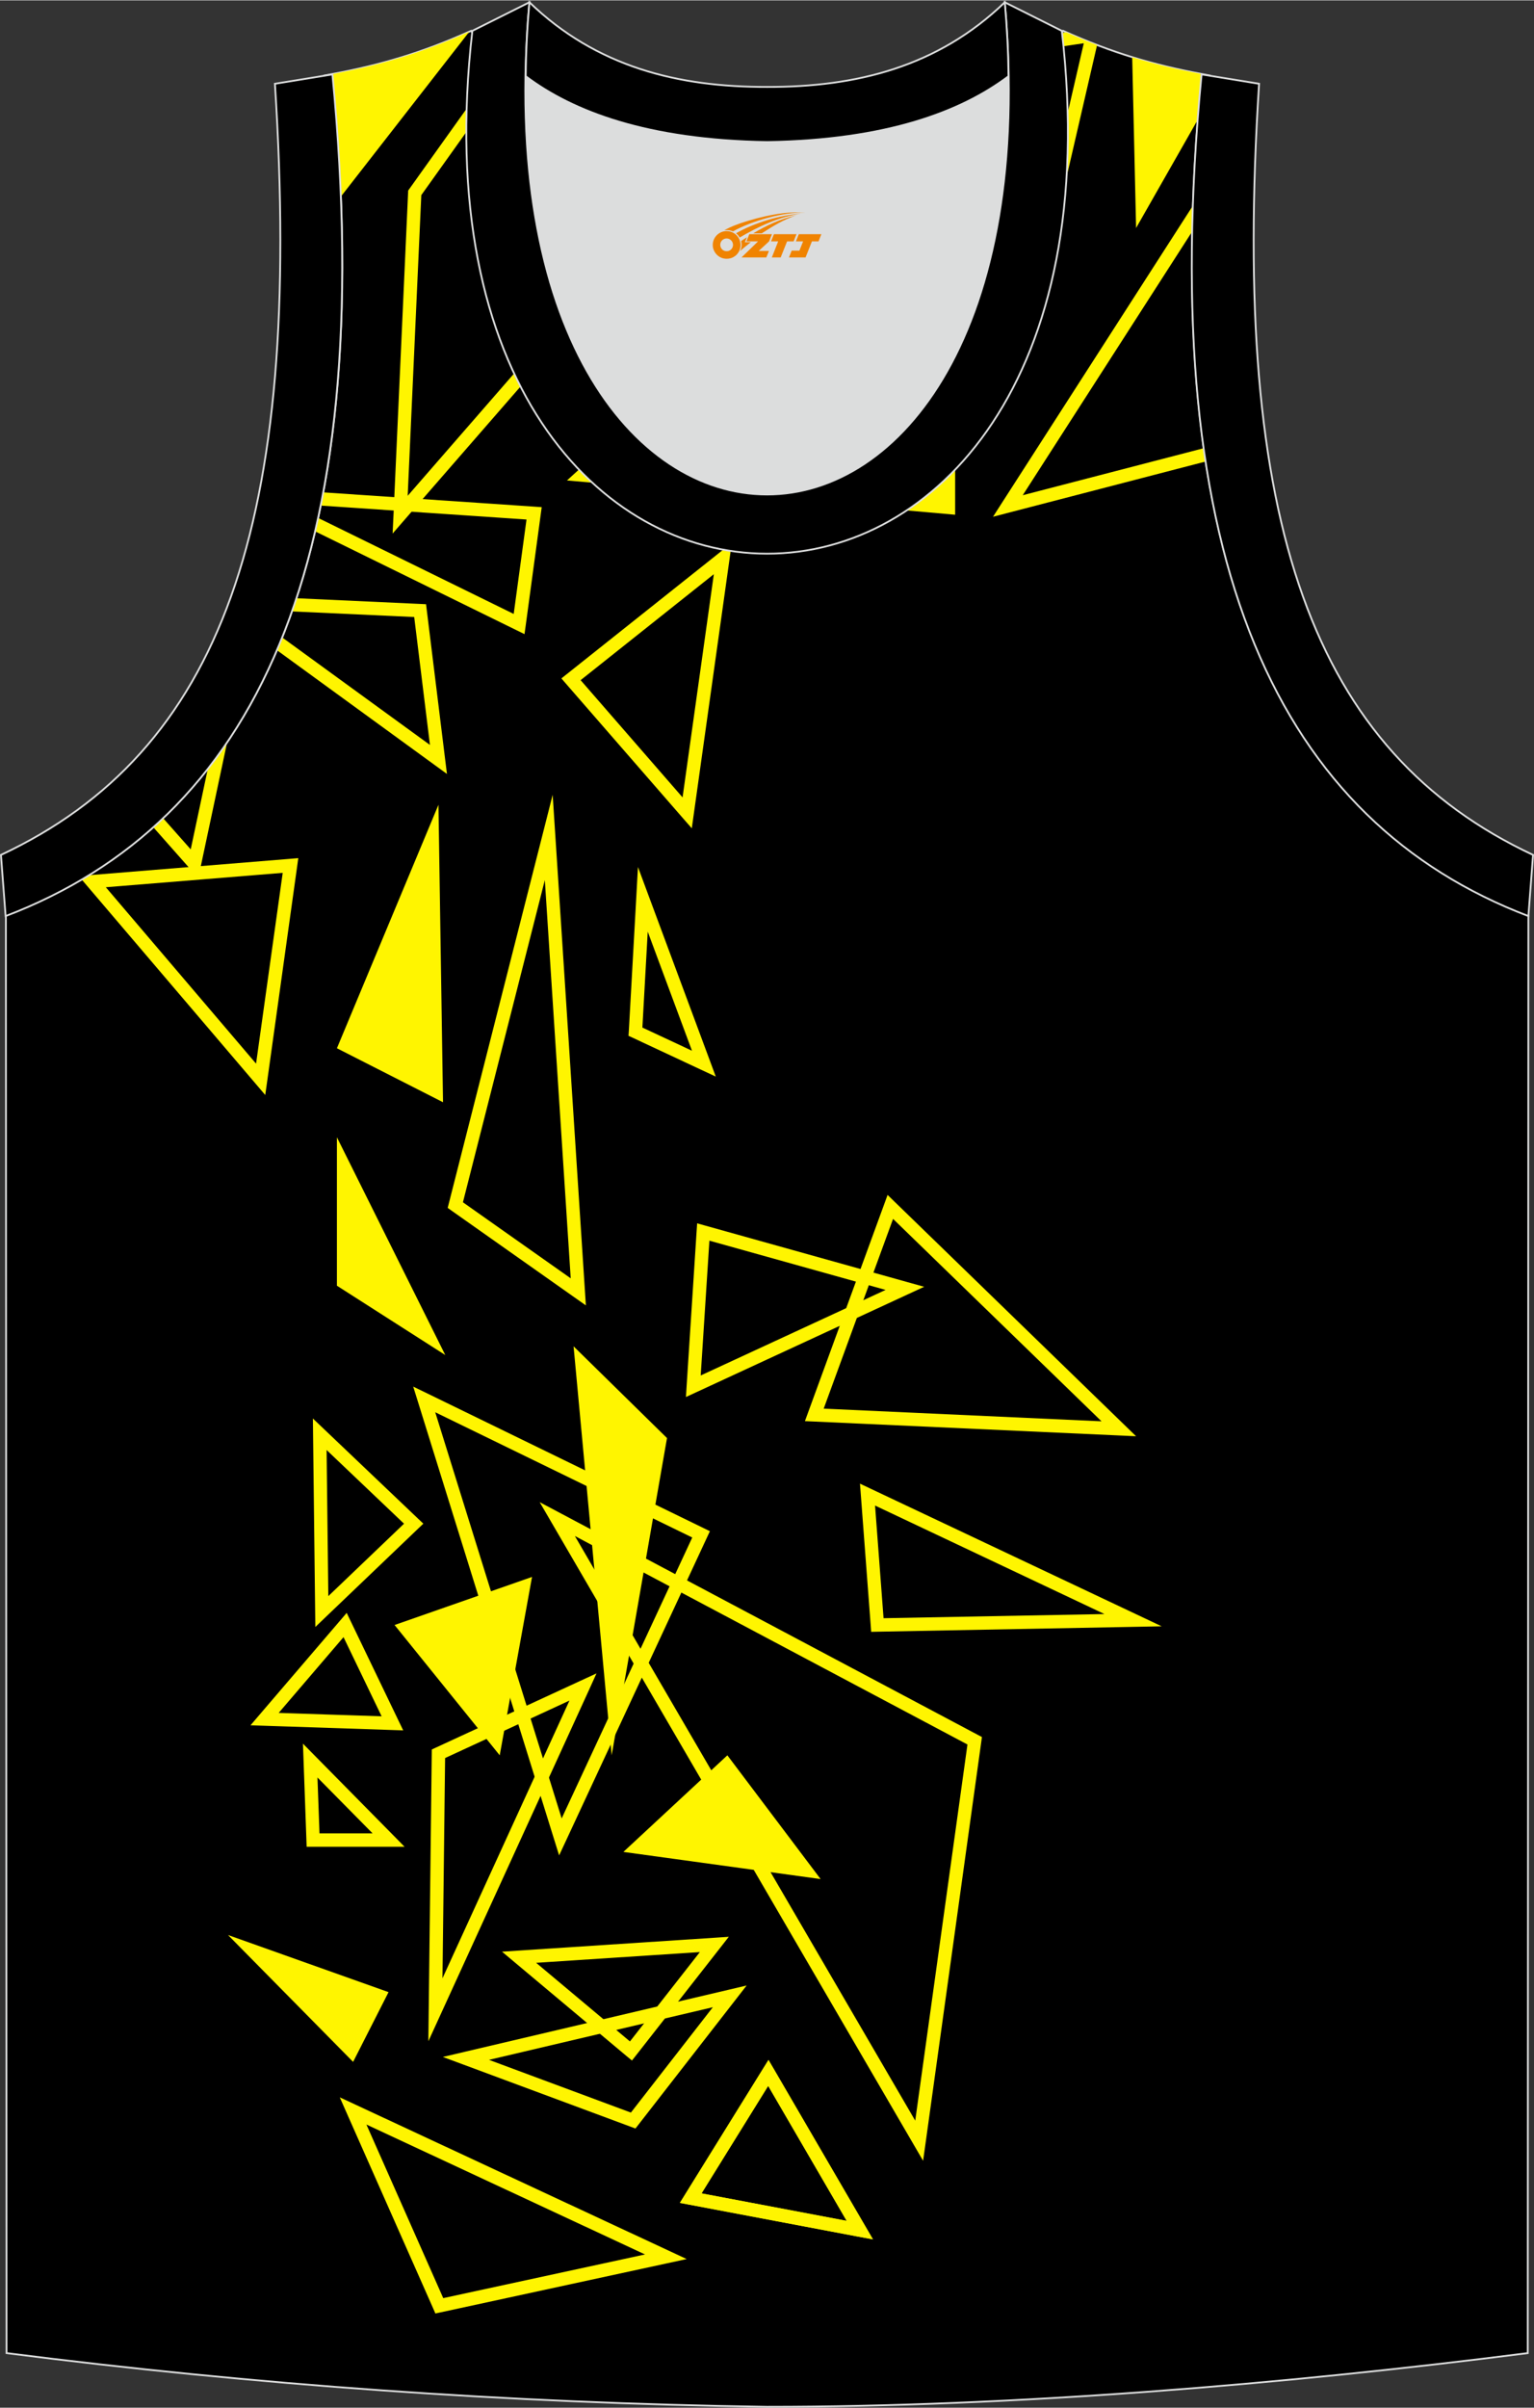 <?xml version="1.0" encoding="utf-8"?>
<!-- Generator: Adobe Illustrator 24.0.1, SVG Export Plug-In . SVG Version: 6.00 Build 0)  -->
<svg xmlns="http://www.w3.org/2000/svg" xmlns:xlink="http://www.w3.org/1999/xlink" version="1.1" id="图层_1" x="0px" y="0px" width="338.7px" height="531.5px" viewBox="0 0 339.02 531.85" enable-background="new 0 0 339.02 531.85" xml:space="preserve">
<rect x="0" y="0" width="339.02" height="531.85" fill="#333333" stroke="none"/>
<g>
	<path fill-rule="evenodd" clip-rule="evenodd" stroke="#DCDDDD" stroke-width="0.4" stroke-miterlimit="22.926" d="M169.51,531.65   c-57.38-0.83-113.32-4.88-168.06-11.86L1.3,202.19c54.54-20.78,82.66-77.27,72.2-185.91h-0.02c10.56-1.98,19.6-4.58,30.64-9.54   c8.72,14.71,36.39,24.14,65.42,24.56c29.03-0.42,56.7-9.85,65.41-24.56c11.06,4.96,20.09,7.56,30.65,9.54h-0.02   c-10.47,108.64,17.66,165.12,72.2,185.91l-0.14,317.6C283.33,526.72,224.21,531.65,169.51,531.65L169.51,531.65z"/>
	<g>
		<path fill-rule="evenodd" clip-rule="evenodd" fill="#FFF500" d="M80.98,469.29l16.98,38.35l44.59-9.65L80.98,469.29L80.98,469.29    z M95.74,509.93l-19.06-43.05l-1.59-3.6l3.57,1.66l69.12,32.21l3.98,1.86l-4.3,0.93L97.4,510.78l-1.18,0.25L95.74,509.93z"/>
		<path fill-rule="evenodd" clip-rule="evenodd" fill="#FFF500" d="M108.07,455l31.36,11.65l18.11-23.28L108.07,455L108.07,455z     M139.42,469.79l-36.97-13.73l-4.58-1.7l4.76-1.12l58.31-13.71l4.07-0.96l-2.57,3.31l-21.34,27.44l-0.66,0.85L139.42,469.79z"/>
		<path fill-rule="evenodd" clip-rule="evenodd" fill="#FFF500" d="M118.49,433.56l20.73,17.37l15.45-19.74L118.49,433.56    L118.49,433.56z M138.49,454.18l-24.72-20.71l-2.82-2.37l3.68-0.24l43.15-2.83l3.29-0.22l-2.03,2.6l-18.43,23.54l-0.94,1.2    L138.49,454.18z"/>
		<path fill-rule="evenodd" clip-rule="evenodd" fill="#FFF500" d="M155.04,484.5l32.08,6.07l-17.35-29.82L155.04,484.5    L155.04,484.5z M189.75,494.07L152.38,487l-2.12-0.4l1.13-1.83l17.15-27.66l1.3-2.09l1.24,2.12l20.22,34.73l1.63,2.79    L189.75,494.07z"/>
		<path fill-rule="evenodd" clip-rule="evenodd" fill="#FFF500" d="M155.04,484.5l32.08,6.07l-17.35-29.82L155.04,484.5    L155.04,484.5z M189.75,494.07L152.38,487l-2.12-0.4l1.13-1.83l17.15-27.66l1.3-2.09l1.24,2.12l20.22,34.73l1.63,2.79    L189.75,494.07z"/>
		<path fill-rule="evenodd" clip-rule="evenodd" fill="#FFF500" d="M127.05,339.27l75.22,129.16l11.54-83.1L127.05,339.27    L127.05,339.27z M201.86,473.61l-79.98-137.34l-2.61-4.48l4.58,2.43l92.25,48.98l0.91,0.48l-0.14,1.03l-12.27,88.36l-0.59,4.23    L201.86,473.61z"/>
		<path fill-rule="evenodd" clip-rule="evenodd" fill="#FFF500" d="M193.39,332.54l1.88,24.89l48.82-0.92L193.39,332.54    L193.39,332.54z M192.43,359.04l-2.18-28.81l-0.19-2.53l2.3,1.09l58.69,27.74l5.69,2.69l-6.3,0.12l-56.52,1.07l-1.39,0.03    L192.43,359.04z"/>
		<path fill-rule="evenodd" clip-rule="evenodd" fill="#FFF500" d="M182.04,311.13l61.4,2.8l-46.07-44.72L182.04,311.13    L182.04,311.13z M247.2,317.05l-67.3-3.07l-2.01-0.09l0.69-1.89l16.8-45.95l0.78-2.14l1.63,1.59l50.5,49.02l2.79,2.71    L247.2,317.05z"/>
		<path fill-rule="evenodd" clip-rule="evenodd" fill="#FFF500" d="M156.78,274.02l-1.92,29.78l40.86-18.9L156.78,274.02    L156.78,274.02z M151.75,306.08l2.2-34.07l0.12-1.82l1.75,0.49l44.56,12.45l3.87,1.08l-3.64,1.68l-46.76,21.63l-2.25,1.04    L151.75,306.08z"/>
		<path fill-rule="evenodd" clip-rule="evenodd" fill="#FFF500" d="M94.41,307.76l61.18,29.81l1.3,0.64l-0.61,1.31l-31.09,66.84    l-1.62,3.47l-1.14-3.65l-30.09-96.65l-1.02-3.27L94.41,307.76L94.41,307.76z M152.99,339.6l-56.8-27.67l27.94,89.73L152.99,339.6z    "/>
		<path fill-rule="evenodd" clip-rule="evenodd" fill="#FFF500" d="M57.35,378.76l17.8-20.79l1.47-1.72l0.98,2.04l10.45,21.72    l1.06,2.2l-2.43-0.08l-28.25-0.94l-3.07-0.1L57.35,378.76L57.35,378.76z M75.92,361.61l-14.33,16.74l22.75,0.75L75.92,361.61z"/>
		<path fill-rule="evenodd" clip-rule="evenodd" fill="#FFF500" d="M70.61,404.96h11.73l-12.18-12.34L70.61,404.96L70.61,404.96z     M85.87,407.92H69.19h-1.42l-0.05-1.43l-0.63-17.56l-0.14-3.79l2.66,2.7l17.32,17.56l2.48,2.52H85.87z"/>
		<path fill-rule="evenodd" clip-rule="evenodd" fill="#FFF500" d="M97.79,436.98l28.06-61.35l-27.48,12.69L97.79,436.98    L97.79,436.98z M130.19,373.24l-32.62,71.31l-2.9,6.34l0.08-6.97l0.67-56.56l0.01-0.93l0.84-0.39l31.94-14.75l3.62-1.67    L130.19,373.24z"/>
		<path fill-rule="evenodd" clip-rule="evenodd" fill="#FFF500" d="M102.31,265.54l23.82,16.8l-5.72-87.98L102.31,265.54    L102.31,265.54z M126.95,286.54l-27.18-19.17l-0.83-0.59l0.25-0.98l20.65-81.22l2.3-9.06l0.61,9.33l6.53,100.39l0.2,3.08    L126.95,286.54z"/>
		<path fill-rule="evenodd" clip-rule="evenodd" fill="#FFF500" d="M143.15,205.75l-1.18,21.19l10.96,5.12L143.15,205.75    L143.15,205.75z M138.97,227.76l1.63-29.24l0.39-7.06l2.46,6.63l13.49,36.31l1.25,3.37l-3.26-1.52l-15.12-7.07l-0.91-0.42    L138.97,227.76z"/>
		<path fill-rule="evenodd" clip-rule="evenodd" fill="#FFF500" d="M128.32,150.19l22.53,25.9l6.91-49.31L128.32,150.19    L128.32,150.19z M150.75,180.48l-25.67-29.51l-1.01-1.17l1.21-0.96l33.55-26.68l2.9-2.3l-0.51,3.66l-7.88,56.18l-0.45,3.22    L150.75,180.48z"/>
		<path fill-rule="evenodd" clip-rule="evenodd" fill="#FFF500" d="M147.18,55l38.17,29.53l26.77-30.8L147.18,55L147.18,55z     M184.64,87.72l-42.58-32.94l-3.31-2.56l4.19-0.08l72.45-1.41l3.32-0.07l-2.18,2.51l-29.87,34.36l-0.92,1.05L184.64,87.72z"/>
		<path fill-rule="evenodd" clip-rule="evenodd" fill="#FFF500" d="M70.31,114.35l43.22,21.21l2.83-20.86l-45.48-3.08    c0.2-0.97,0.38-1.94,0.57-2.92l46.69,3.16l1.58,0.11l-0.21,1.56l-3.31,24.46l-0.28,2.03l-1.84-0.9l-44.42-21.8    C69.87,116.34,70.09,115.35,70.31,114.35z"/>
		<path fill-rule="evenodd" clip-rule="evenodd" fill="#FFF500" d="M86.97,113.57l3.22-71.11l0.02-0.44l0.25-0.35l14.51-20.32    l1.56-2.19l1.01,2.49l19.65,48.48l0.34,0.84l-0.6,0.68L89.55,114.6l-2.78,3.2L86.97,113.57L86.97,113.57z M93.11,43.03    l-3.01,66.43l34-39.07l-18.3-45.14L93.11,43.03z"/>
		<path fill-rule="evenodd" clip-rule="evenodd" fill="#FFF500" d="M62.35,140.74l32.67,23.76l-3.48-28.26L64.51,135    c0.34-0.96,0.67-1.93,0.99-2.91l27.41,1.26l1.25,0.06l0.15,1.24l4.05,32.88l0.42,3.38l-2.75-2l-34.84-25.35    C61.59,142.63,61.97,141.69,62.35,140.74z"/>
		<path fill-rule="evenodd" clip-rule="evenodd" fill="#FFF500" d="M42.15,187.57l3.79-17.85c1.48-1.89,2.9-3.85,4.27-5.87    l-5.78,27.2l-0.61,2.87l-1.94-2.19l-8.03-9.08c0.73-0.65,1.45-1.32,2.17-2L42.15,187.57z"/>
		<path fill-rule="evenodd" clip-rule="evenodd" fill="#FFF500" d="M20.29,193.23l43.8-3.57l1.83-0.15l-0.25,1.83l-6.59,47.24    l-0.46,3.26l-2.13-2.5l-37.21-43.67l-1.25-1.47c0.5-0.29,0.99-0.6,1.49-0.9L20.29,193.23L20.29,193.23z M62.48,192.76l-39.09,3.18    l33.2,38.97L62.48,192.76z"/>
		<path fill-rule="evenodd" clip-rule="evenodd" fill="#FFF500" d="M72.56,352.55l16.73-16l-17.11-16.28L72.56,352.55L72.56,352.55z     M92.44,337.61l-20.3,19.41l-2.45,2.35l-0.04-3.39l-0.46-39.17l-0.04-3.5l2.53,2.41l20.76,19.76l1.12,1.06L92.44,337.61z"/>
		<path fill-rule="evenodd" clip-rule="evenodd" fill="#FFF500" d="M224.96,73.1l-10.59-50.51c0.94-0.41,1.86-0.82,2.75-1.25    l9.35,44.6l13.05-56.46l-7.35,1.08c0.94-1.08,1.78-2.2,2.5-3.36l0.97-0.14c2.35,1.04,4.61,1.98,6.82,2.82l-14.62,63.25l-1.51,6.53    L224.96,73.1z"/>
		<path fill-rule="evenodd" clip-rule="evenodd" fill="#FFF500" d="M226.03,109.33l40.01-10.39c0.14,0.99,0.28,1.96,0.43,2.94    l-43.36,11.26l-3.65,0.95l2.04-3.18l42.14-65.56c-0.06,1.92-0.11,3.82-0.15,5.7L226.03,109.33z"/>
		<polygon fill-rule="evenodd" clip-rule="evenodd" fill="#FFF500" points="126.76,297.36 147.41,317.63 135.18,387.72   "/>
		<polygon fill-rule="evenodd" clip-rule="evenodd" fill="#FFF500" points="74.46,283.97 98.41,299.29 74.46,251.18   "/>
		<polygon fill-rule="evenodd" clip-rule="evenodd" fill="#FFF500" points="74.46,231.51 97.91,243.44 96.9,177.72   "/>
		<polygon fill-rule="evenodd" clip-rule="evenodd" fill="#FFF500" points="87.2,358.93 110.44,387.72 117.58,348.31   "/>
		<polygon fill-rule="evenodd" clip-rule="evenodd" fill="#FFF500" points="137.77,409.06 181.36,415.06 160.75,387.72   "/>
		<polygon fill-rule="evenodd" clip-rule="evenodd" fill="#FFF500" points="50.39,427.42 78.04,455.45 85.87,440.04   "/>
		<polygon fill-rule="evenodd" clip-rule="evenodd" fill="#FFF500" points="125.3,106.07 211.09,113.64 211.09,81.69 178.72,99.7     161.7,72.95   "/>
		<path fill-rule="evenodd" clip-rule="evenodd" fill="#FFF500" d="M251.08,50.3l13.62-23.91c0.25-3.32,0.54-6.69,0.87-10.11h0.02    c-5.36-1.01-10.33-2.17-15.37-3.72L251.08,50.3z"/>
		<path fill-rule="evenodd" clip-rule="evenodd" fill="#FFF500" d="M75.35,43.34l28.37-36.42c-10.86,4.84-19.81,7.4-30.24,9.36h0.02    C74.41,25.69,75.02,34.7,75.35,43.34z"/>
	</g>
	<path fill-rule="evenodd" clip-rule="evenodd" stroke="#DCDDDD" stroke-width="0.4" stroke-miterlimit="22.926" d="M337.78,202.31   c-54.56-20.79-82.7-77.29-72.23-185.95l12.71,2.07c-6.3,97.72,12.02,147.61,60.55,170.37L337.78,202.31z"/>
	<path fill-rule="evenodd" clip-rule="evenodd" stroke="#DCDDDD" stroke-width="0.4" stroke-miterlimit="22.926" d="M1.24,202.31   c54.56-20.79,82.7-77.29,72.23-185.95l-12.71,2.07c6.3,97.72-12.02,147.61-60.55,170.37L1.24,202.31z"/>
	<path fill-rule="evenodd" clip-rule="evenodd" fill="#DCDDDD" d="M169.52,31.31c26.45-0.42,42.92-6.7,53.29-14.5   c0.02-0.06,0.03-0.12,0.05-0.18c1.15,124.08-107.81,124.08-106.67,0c0.02,0.06,0.03,0.12,0.05,0.18   C126.6,24.61,143.07,30.89,169.52,31.31L169.52,31.31z"/>
	<path fill="none" stroke="#DCDDDD" stroke-width="0.4" stroke-miterlimit="22.926" d="M169.52,31.31   c26.45-0.42,42.92-6.7,53.29-14.5c0.02-0.06,0.03-0.12,0.05-0.18c1.15,124.08-107.81,124.08-106.67,0   c0.02,0.06,0.03,0.12,0.05,0.18C126.59,24.6,143.06,30.89,169.52,31.31L169.52,31.31z"/>
	<path fill-rule="evenodd" clip-rule="evenodd" stroke="#DCDDDD" stroke-width="0.4" stroke-miterlimit="22.926" d="M117,0.43   c-12.97,144.99,118.02,144.99,105.05,0l12.62,6.31c17.79,154.01-148.07,154.01-130.28,0L117,0.43z"/>
	<path fill-rule="evenodd" clip-rule="evenodd" stroke="#DCDDDD" stroke-width="0.4" stroke-miterlimit="22.926" d="M117,0.43   c14.82,14.3,32.92,18.75,52.53,18.7c19.6,0.05,37.71-4.4,52.53-18.7c0.5,5.62,0.77,11.02,0.82,16.19   c-0.02,0.06-0.03,0.13-0.05,0.19c-10.37,7.79-26.84,14.08-53.29,14.5c-26.45-0.42-42.92-6.7-53.29-14.5   c-0.02-0.06-0.03-0.13-0.05-0.19C116.23,11.44,116.5,6.05,117,0.43L117,0.43z"/>
	
</g>
<g id="图层_x0020_1">
	<path fill="#F08300" d="M157.7,55.06c0.416,1.136,1.472,1.984,2.752,2.032c0.144,0,0.304,0,0.448-0.016h0.016   c0.016,0,0.064,0,0.128-0.016c0.032,0,0.048-0.016,0.08-0.016c0.064-0.016,0.144-0.032,0.224-0.048c0.016,0,0.016,0,0.032,0   c0.192-0.048,0.4-0.112,0.576-0.208c0.192-0.096,0.4-0.224,0.608-0.384c0.672-0.56,1.104-1.408,1.104-2.352   c0-0.224-0.032-0.448-0.08-0.672l0,0C163.54,53.18,163.49,53.01,163.41,52.83C162.94,51.74,161.86,50.98,160.59,50.98C158.9,50.98,157.52,52.35,157.52,54.05C157.52,54.4,157.58,54.74,157.7,55.06L157.7,55.06L157.7,55.06z M162,54.08L162,54.08C161.97,54.86,161.31,55.46,160.53,55.42C159.74,55.39,159.15,54.74,159.18,53.95c0.032-0.784,0.688-1.376,1.472-1.344   C161.42,52.64,162.03,53.31,162,54.08L162,54.08z"/>
	<polygon fill="#F08300" points="176.03,51.66 ,175.39,53.25 ,173.95,53.25 ,172.53,56.8 ,170.58,56.8 ,171.98,53.25 ,170.4,53.25    ,171.04,51.66"/>
	<path fill="#F08300" d="M178,46.93c-1.008-0.096-3.024-0.144-5.056,0.112c-2.416,0.304-5.152,0.912-7.616,1.664   C163.28,49.31,161.41,50.03,160.06,50.8C160.26,50.77,160.45,50.75,160.64,50.75c0.48,0,0.944,0.112,1.36,0.288   C166.1,48.72,173.3,46.67,178,46.93L178,46.93L178,46.93z"/>
	<path fill="#F08300" d="M163.47,52.4c4-2.368,8.88-4.672,13.488-5.248c-4.608,0.288-10.224,2-14.288,4.304   C162.99,51.71,163.26,52.03,163.47,52.4C163.47,52.4,163.47,52.4,163.47,52.4z"/>
	<polygon fill="#F08300" points="181.52,51.66 ,180.9,53.25 ,179.44,53.25 ,178.03,56.8 ,177.57,56.8 ,176.06,56.8 ,174.37,56.8    ,174.96,55.3 ,176.67,55.3 ,177.49,53.25 ,175.9,53.25 ,176.54,51.66"/>
	<polygon fill="#F08300" points="170.61,51.66 ,169.97,53.25 ,167.68,55.36 ,169.94,55.36 ,169.36,56.8 ,163.87,56.8 ,167.54,53.25    ,164.96,53.25 ,165.6,51.66"/>
	<path fill="#F08300" d="M175.89,47.52c-3.376,0.752-6.464,2.192-9.424,3.952h1.888C170.78,49.9,173.12,48.47,175.89,47.52z    M165.09,52.34C164.46,52.72,164.4,52.77,163.79,53.18c0.064,0.256,0.112,0.544,0.112,0.816c0,0.496-0.112,0.976-0.32,1.392   c0.176-0.16,0.32-0.304,0.432-0.4c0.272-0.24,0.768-0.64,1.6-1.296l0.32-0.256H164.61l0,0L165.09,52.34L165.09,52.34L165.09,52.34z"/>
</g>
</svg>